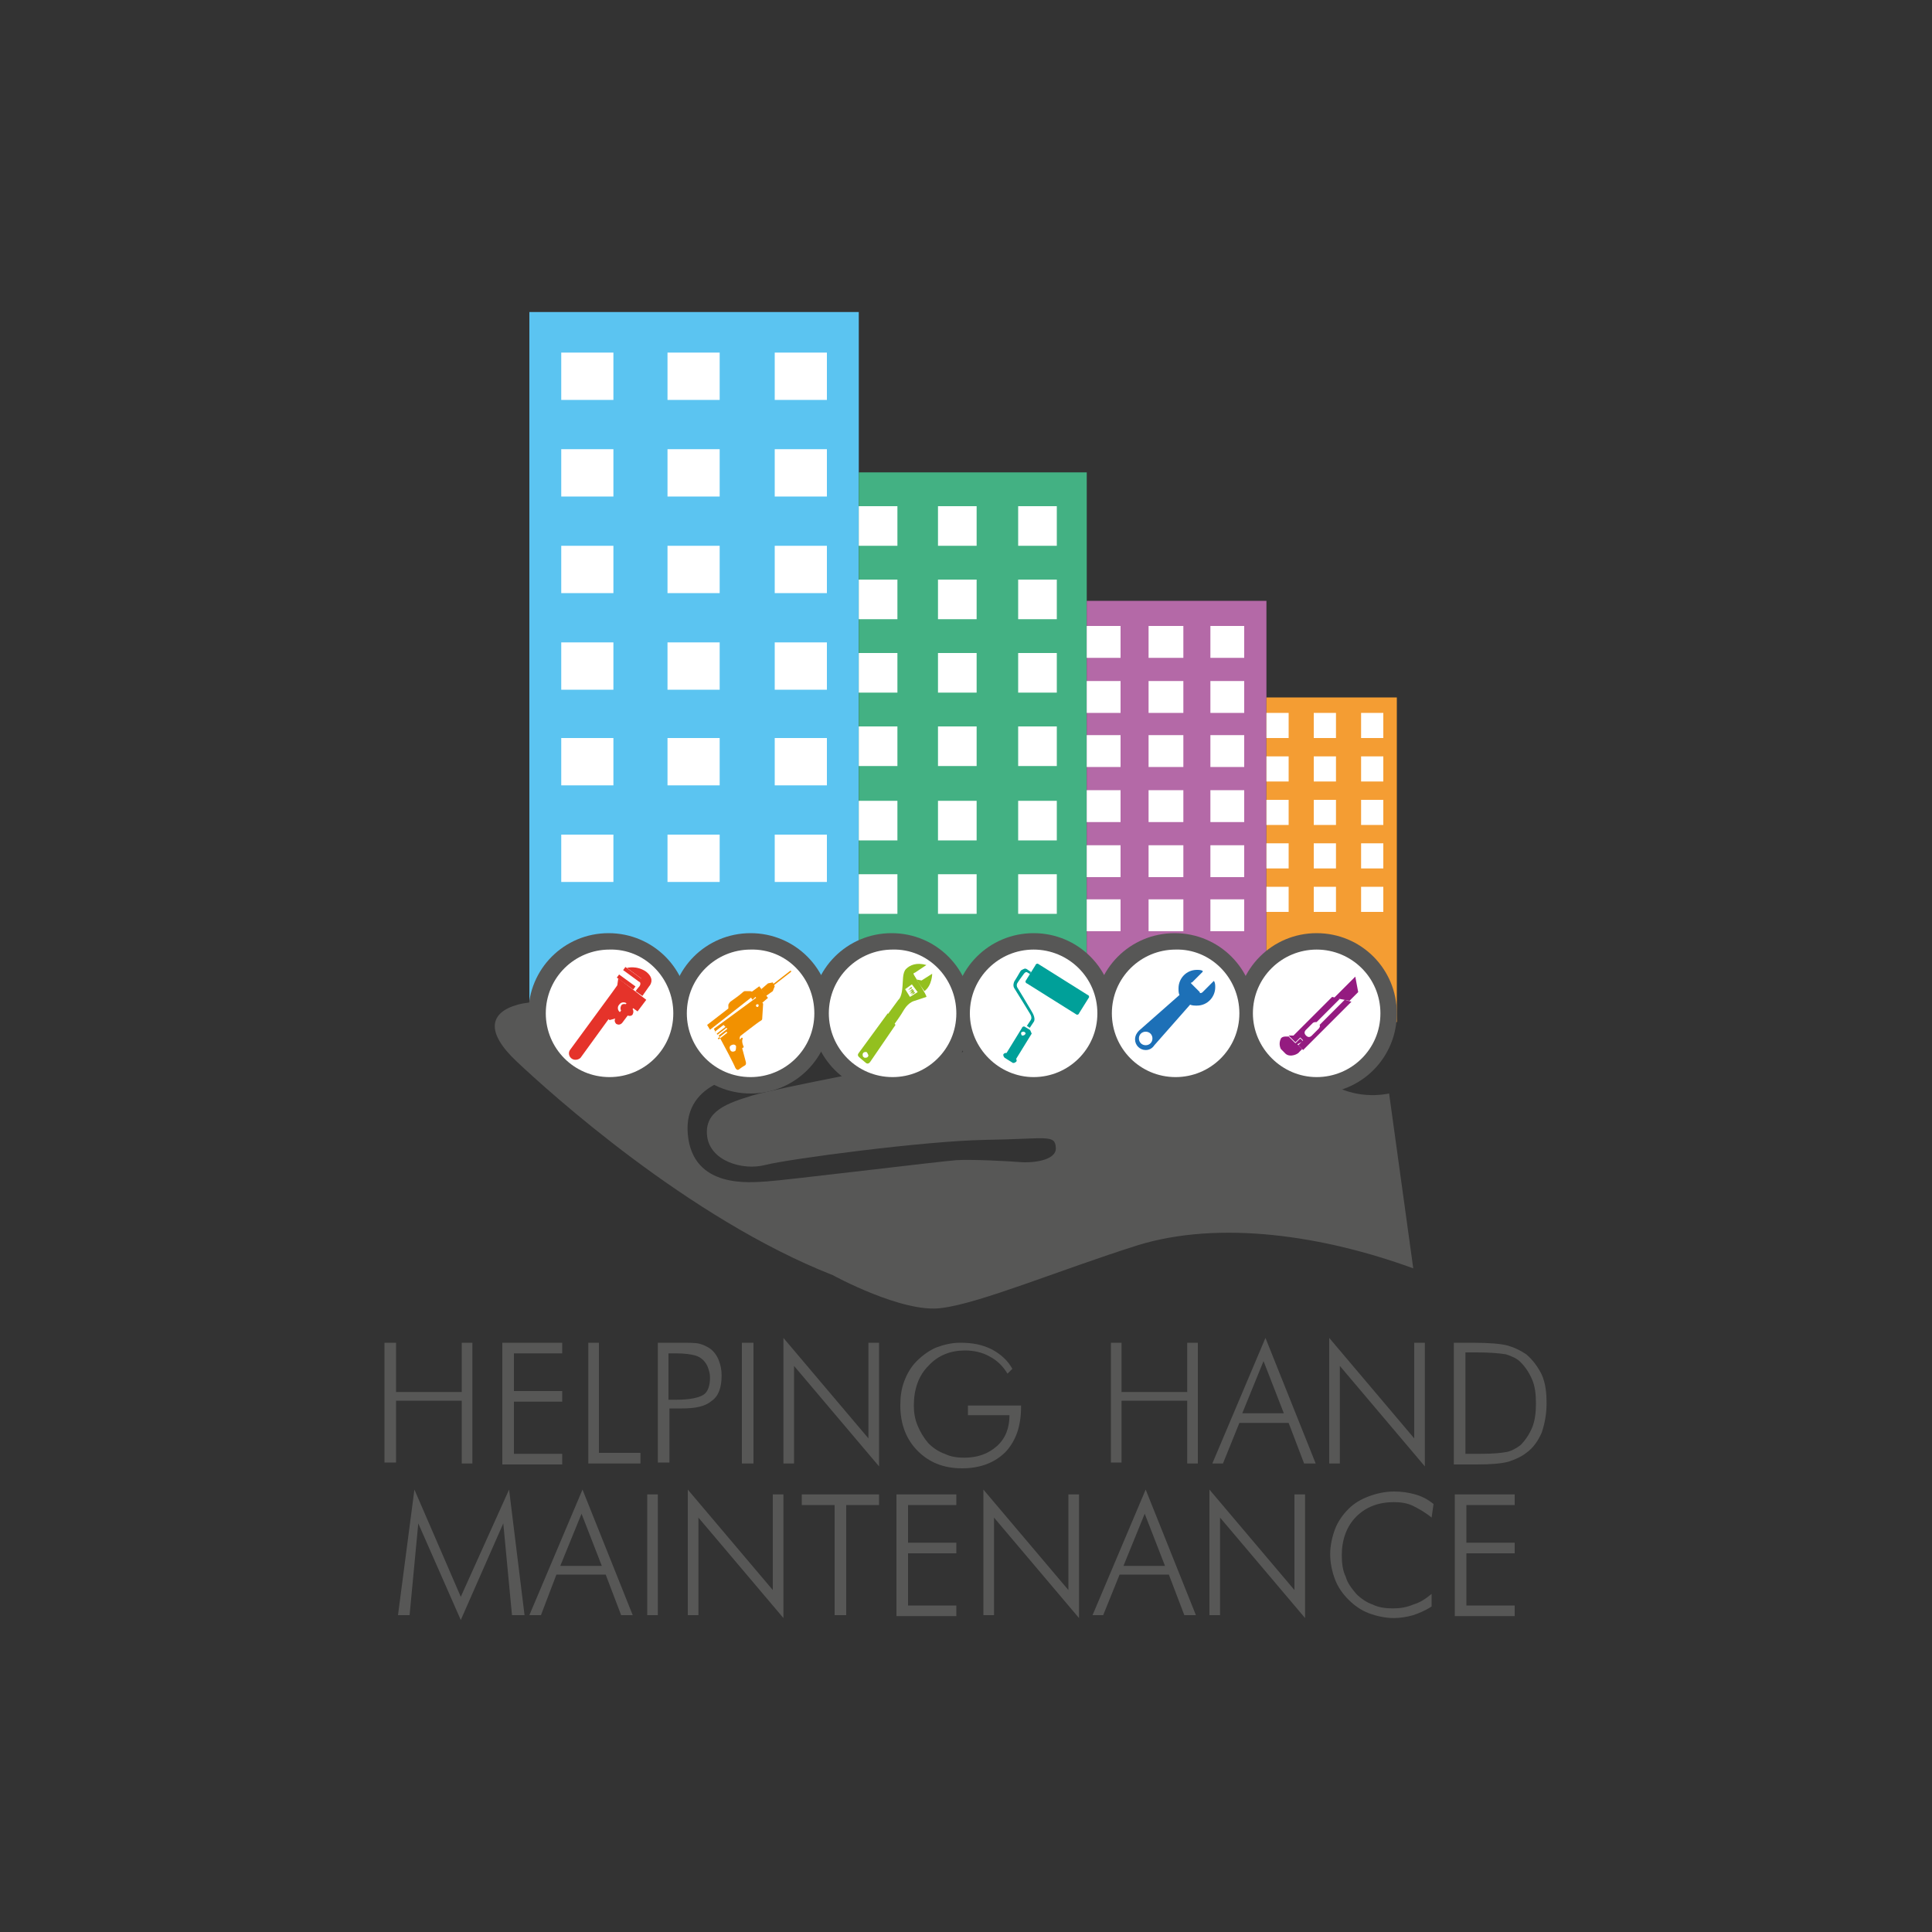 <?xml version="1.0" encoding="utf-8"?>
<!-- Generator: Adobe Illustrator 24.0.0, SVG Export Plug-In . SVG Version: 6.00 Build 0)  -->
<svg version="1.1" id="Capa_1" xmlns="http://www.w3.org/2000/svg" xmlns:xlink="http://www.w3.org/1999/xlink" x="0px" y="0px"
	 viewBox="0 0 200 200" style="enable-background:new 0 0 200 200;" xml:space="preserve">
<rect x="0" y="0" width="200" height="200" fill="#333333" stroke="none"/>
<style type="text/css">
	.st0{fill:#5BC4F1;}
	.st1{fill:#43B183;}
	.st2{fill:#B469A7;}
	.st3{fill:#F49D33;}
	.st4{fill:#FFFFFF;}
	.st5{fill-rule:evenodd;clip-rule:evenodd;fill:#575756;}
	.st6{fill:#575756;}
	.st7{fill:#1D70B7;}
	.st8{fill:#00A099;}
	.st9{fill:#F29100;}
	.st10{fill:#941B80;}
	.st11{fill:#93C01F;}
	.st12{fill:#E5332A;}
</style>
<g>
	<g>
		<rect x="54.8" y="32.3" class="st0" width="34.1" height="73.5"/>
		<rect x="88.9" y="48.9" class="st1" width="23.6" height="56.8"/>
		<rect x="112.5" y="62.2" class="st2" width="18.6" height="43.5"/>
		<rect x="131.1" y="72.2" class="st3" width="13.5" height="33.6"/>
		<rect x="58.1" y="36.5" class="st4" width="5.4" height="4.9"/>
		<rect x="58.1" y="46.5" class="st4" width="5.4" height="4.9"/>
		<rect x="58.1" y="56.5" class="st4" width="5.4" height="4.9"/>
		<rect x="58.1" y="66.5" class="st4" width="5.4" height="4.9"/>
		<rect x="58.1" y="76.4" class="st4" width="5.4" height="4.9"/>
		<rect x="58.1" y="86.4" class="st4" width="5.4" height="4.9"/>
		<rect x="69.1" y="36.5" class="st4" width="5.4" height="4.9"/>
		<rect x="69.1" y="46.5" class="st4" width="5.4" height="4.9"/>
		<rect x="69.1" y="56.5" class="st4" width="5.4" height="4.9"/>
		<rect x="69.1" y="66.5" class="st4" width="5.4" height="4.9"/>
		<rect x="69.1" y="76.4" class="st4" width="5.4" height="4.9"/>
		<rect x="69.1" y="86.4" class="st4" width="5.4" height="4.9"/>
		<rect x="80.2" y="36.5" class="st4" width="5.4" height="4.9"/>
		<rect x="80.2" y="46.5" class="st4" width="5.4" height="4.9"/>
		<rect x="80.2" y="56.5" class="st4" width="5.4" height="4.9"/>
		<rect x="80.2" y="66.5" class="st4" width="5.4" height="4.9"/>
		<rect x="80.2" y="76.4" class="st4" width="5.4" height="4.9"/>
		<rect x="80.2" y="86.4" class="st4" width="5.4" height="4.9"/>
		<rect x="88.9" y="52.4" class="st4" width="4" height="4.1"/>
		<rect x="97.1" y="52.4" class="st4" width="4" height="4.1"/>
		<rect x="105.4" y="52.4" class="st4" width="4" height="4.1"/>
		<rect x="112.5" y="64.8" class="st4" width="3.5" height="3.3"/>
		<rect x="118.9" y="64.8" class="st4" width="3.6" height="3.3"/>
		<rect x="125.3" y="64.8" class="st4" width="3.5" height="3.3"/>
		<rect x="131.1" y="73.8" class="st4" width="2.3" height="2.6"/>
		<rect x="136" y="73.8" class="st4" width="2.3" height="2.6"/>
		<rect x="140.9" y="73.8" class="st4" width="2.3" height="2.6"/>
		<rect x="131.1" y="78.3" class="st4" width="2.3" height="2.6"/>
		<rect x="136" y="78.3" class="st4" width="2.3" height="2.6"/>
		<rect x="140.9" y="78.3" class="st4" width="2.3" height="2.6"/>
		<rect x="131.1" y="82.8" class="st4" width="2.3" height="2.6"/>
		<rect x="136" y="82.8" class="st4" width="2.3" height="2.6"/>
		<rect x="140.9" y="82.8" class="st4" width="2.3" height="2.6"/>
		<rect x="131.1" y="87.3" class="st4" width="2.3" height="2.6"/>
		<rect x="136" y="87.3" class="st4" width="2.3" height="2.6"/>
		<rect x="140.9" y="87.3" class="st4" width="2.3" height="2.6"/>
		<rect x="131.1" y="91.8" class="st4" width="2.3" height="2.6"/>
		<rect x="136" y="91.8" class="st4" width="2.3" height="2.6"/>
		<rect x="140.9" y="91.8" class="st4" width="2.3" height="2.6"/>
		<rect x="112.5" y="70.5" class="st4" width="3.5" height="3.3"/>
		<rect x="118.9" y="70.5" class="st4" width="3.6" height="3.3"/>
		<rect x="125.3" y="70.5" class="st4" width="3.5" height="3.3"/>
		<rect x="112.5" y="76.1" class="st4" width="3.5" height="3.3"/>
		<rect x="118.9" y="76.1" class="st4" width="3.6" height="3.3"/>
		<rect x="125.3" y="76.1" class="st4" width="3.5" height="3.3"/>
		<rect x="112.5" y="81.8" class="st4" width="3.5" height="3.3"/>
		<rect x="118.9" y="81.8" class="st4" width="3.6" height="3.3"/>
		<rect x="125.3" y="81.8" class="st4" width="3.5" height="3.3"/>
		<rect x="112.5" y="87.5" class="st4" width="3.5" height="3.3"/>
		<rect x="118.9" y="87.5" class="st4" width="3.6" height="3.3"/>
		<rect x="125.3" y="87.5" class="st4" width="3.5" height="3.3"/>
		<rect x="112.5" y="93.1" class="st4" width="3.5" height="3.3"/>
		<rect x="118.9" y="93.1" class="st4" width="3.6" height="3.3"/>
		<rect x="125.3" y="93.1" class="st4" width="3.5" height="3.3"/>
		<rect x="88.9" y="60" class="st4" width="4" height="4.1"/>
		<rect x="97.1" y="60" class="st4" width="4" height="4.1"/>
		<rect x="105.4" y="60" class="st4" width="4" height="4.1"/>
		<rect x="88.9" y="67.6" class="st4" width="4" height="4.1"/>
		<rect x="97.1" y="67.6" class="st4" width="4" height="4.1"/>
		<rect x="105.4" y="67.6" class="st4" width="4" height="4.1"/>
		<rect x="88.9" y="75.2" class="st4" width="4" height="4.1"/>
		<rect x="97.1" y="75.2" class="st4" width="4" height="4.1"/>
		<rect x="105.4" y="75.2" class="st4" width="4" height="4.1"/>
		<rect x="88.9" y="82.9" class="st4" width="4" height="4.1"/>
		<rect x="97.1" y="82.9" class="st4" width="4" height="4.1"/>
		<rect x="105.4" y="82.9" class="st4" width="4" height="4.1"/>
		<rect x="88.9" y="90.5" class="st4" width="4" height="4.1"/>
		<rect x="97.1" y="90.5" class="st4" width="4" height="4.1"/>
		<rect x="105.4" y="90.5" class="st4" width="4" height="4.1"/>
	</g>
	<path class="st5" d="M143.8,113.2C143.8,113.2,143.8,113.2,143.8,113.2c-0.1,0-4,1-7.2-1.9c-2.5-2.3-7-6-15.9-7.7
		c-8.9-1.7-16.2,3.6-16.2,3.6s-3.8,1.6-6.9,2.2c-3.2,0.6-17,3.2-19.7,4c-2.6,0.8-5,1.6-4.7,4.2c0.3,2.6,3.7,3.6,6,3
		c2.3-0.6,16.5-2.5,22.8-2.6c6.4-0.1,7.2-0.6,7.3,0.8c0.1,1.4-2.6,1.6-3.7,1.5c-1.1-0.1-5.1-0.3-6.6-0.2c-1.5,0.1-17.9,2.1-19.6,2.2
		c-1.7,0.1-7.7,0.8-8.2-4.9c-0.5-5.7,6.2-6.1,6.2-6.1s-5-2.7-10.1-6c0,0-3.8-2.3-5.8-1c0,0-5-1.1-7.9-0.3c-2.9,0.8-3.4,2.8-0.1,5.9
		c3.3,3.1,17.7,16.2,32.7,22.1c0,0,7.3,4,11.3,3.4c4-0.5,12.1-3.9,20.3-6.5c8.5-2.6,19.2-1,28.5,2.4L143.8,113.2z"/>
	<path class="st6" d="M39.8,151.5V139H41v5.1h6.8V139h1.1v12.5h-1.1V145H41v6.4H39.8z M52,151.5V139h6.2v1.1h-5v3.9h5v1.1h-5v5.4h5
		v1.1H52z M60.9,151.5V139H62v11.4h4.3v1.1H60.9z M68.1,151.5V139h2.3c0.9,0,1.6,0,2,0.1c0.4,0.1,0.8,0.3,1.1,0.5
		c0.4,0.3,0.7,0.7,0.9,1.2c0.2,0.5,0.3,1,0.3,1.6c0,1.2-0.3,2.1-1,2.6c-0.7,0.6-1.7,0.8-3.1,0.8h-1.3v5.6H68.1z M69.2,144.9H70
		c1.4,0,2.3-0.2,2.8-0.5c0.5-0.3,0.7-1,0.7-1.8c0-0.4-0.1-0.7-0.2-1c-0.1-0.3-0.3-0.6-0.5-0.8c-0.2-0.2-0.5-0.4-0.9-0.5
		c-0.4-0.1-1-0.2-1.9-0.2h-0.8V144.9z M76.8,151.5V139H78v12.5H76.8z M81.1,151.5v-13l8.8,10.4V139h1.1v12.8l-8.8-10.4v10.1H81.1z
		 M104.3,142.2c-0.5-0.8-1.1-1.4-1.9-1.8c-0.7-0.4-1.6-0.6-2.5-0.6c-1.5,0-2.8,0.5-3.8,1.6c-1,1-1.5,2.4-1.5,4.1
		c0,0.7,0.1,1.4,0.4,2.1c0.3,0.7,0.6,1.2,1.1,1.8c0.5,0.5,1.1,0.9,1.7,1.1c0.6,0.3,1.3,0.4,2,0.4c1.4,0,2.5-0.4,3.4-1.2
		c0.9-0.8,1.3-1.9,1.3-3.2h-4.3v-1h5.5v0.1c0,2-0.5,3.5-1.6,4.7c-1.1,1.1-2.6,1.7-4.5,1.7c-1.9,0-3.4-0.6-4.6-1.8
		c-1.2-1.2-1.8-2.8-1.8-4.7c0-0.9,0.1-1.7,0.4-2.5c0.3-0.8,0.7-1.5,1.3-2.1c0.6-0.6,1.3-1.1,2-1.4c0.8-0.3,1.6-0.5,2.5-0.5
		c1.3,0,2.3,0.2,3.3,0.7c0.9,0.5,1.6,1.1,2.1,2L104.3,142.2z"/>
	<path class="st6" d="M115,151.5V139h1.1v5.1h6.8V139h1.1v12.5h-1.1V145h-6.8v6.4H115z M125.5,151.5l5.5-13l5.2,13h-1.2l-1.6-4.2
		h-5.1l-1.7,4.2H125.5z M128.6,146.3h4.3l-2.1-5.4L128.6,146.3z M137.6,151.5v-13l8.8,10.4V139h1.1v12.8l-8.8-10.4v10.1H137.6z
		 M150.5,151.5V139h1.9c1.7,0,3,0.1,3.7,0.3c0.7,0.2,1.3,0.5,1.9,0.9c0.7,0.6,1.2,1.3,1.6,2.1c0.4,0.9,0.5,1.9,0.5,3
		c0,1.1-0.2,2.1-0.5,3c-0.4,0.9-0.9,1.6-1.6,2.1c-0.5,0.4-1.2,0.7-1.8,0.9c-0.7,0.2-1.8,0.3-3.3,0.3h-0.4H150.5z M151.7,150.5h1.6
		c1.3,0,2.2-0.1,2.7-0.2c0.5-0.1,1-0.4,1.4-0.7c0.5-0.5,0.9-1.1,1.2-1.8c0.3-0.7,0.4-1.6,0.4-2.5c0-1-0.1-1.8-0.4-2.5
		c-0.3-0.7-0.7-1.3-1.2-1.8c-0.4-0.4-0.9-0.6-1.5-0.8c-0.6-0.1-1.6-0.2-3-0.2h-0.2h-1V150.5z"/>
	<path class="st6" d="M47.7,167.7l-4.4-10l-0.9,9.5h-1.2l1.7-13l4.8,11.1l5-11.1l1.6,13H53l-0.9-9.5L47.7,167.7z M54.8,167.2l5.5-13
		l5.2,13h-1.2l-1.6-4.2h-5.1l-1.6,4.2H54.8z M58,162.1h4.3l-2.1-5.4L58,162.1z M67,167.2v-12.5h1.1v12.5H67z M71.2,167.2v-13
		l8.8,10.4v-9.9h1.1v12.8l-8.8-10.4v10.1H71.2z M86.4,167.2v-11.4H83v-1.1h8v1.1h-3.4v11.4H86.4z M92.8,167.2v-12.5H99v1.1h-5v3.9h5
		v1.1h-5v5.4h5v1.1H92.8z M101.8,167.2v-13l8.8,10.4v-9.9h1.1v12.8l-8.8-10.4v10.1H101.8z M113.1,167.2l5.5-13l5.2,13h-1.2L121,163
		h-5.1l-1.7,4.2H113.1z M116.3,162.1h4.3l-2.1-5.4L116.3,162.1z M125.2,167.2v-13l8.8,10.4v-9.9h1.1v12.8l-8.8-10.4v10.1H125.2z
		 M148.2,157.1c-0.6-0.5-1.3-0.9-1.9-1.2c-0.6-0.3-1.3-0.4-2-0.4c-1.6,0-2.9,0.5-3.9,1.5c-1,1-1.5,2.4-1.5,4c0,0.8,0.1,1.6,0.4,2.2
		c0.2,0.7,0.6,1.2,1.1,1.8c0.5,0.5,1.1,0.9,1.7,1.1c0.6,0.3,1.3,0.4,2.1,0.4c0.7,0,1.4-0.1,2.1-0.4c0.7-0.2,1.3-0.6,1.9-1.1v1.3
		c-0.6,0.4-1.3,0.7-1.9,0.9c-0.7,0.2-1.4,0.3-2,0.3c-0.9,0-1.8-0.2-2.6-0.5c-0.8-0.3-1.5-0.8-2.1-1.4c-0.6-0.6-1.1-1.3-1.4-2.1
		c-0.3-0.8-0.5-1.7-0.5-2.6c0-0.9,0.2-1.8,0.5-2.6c0.3-0.8,0.8-1.5,1.4-2.1c0.6-0.6,1.3-1,2.1-1.3c0.8-0.3,1.7-0.5,2.6-0.5
		c0.8,0,1.5,0.1,2.2,0.3c0.7,0.2,1.3,0.5,1.9,1L148.2,157.1z M150.6,167.2v-12.5h6.2v1.1h-5v3.9h5v1.1h-5v5.4h5v1.1H150.6z"/>
	<path class="st6" d="M71.3,104.9c0,4.6-3.7,8.3-8.3,8.3c-4.6,0-8.3-3.7-8.3-8.3c0-4.6,3.7-8.3,8.3-8.3
		C67.6,96.6,71.3,100.3,71.3,104.9z"/>
	<path class="st6" d="M86,104.9c0,4.6-3.7,8.3-8.3,8.3c-4.6,0-8.3-3.7-8.3-8.3c0-4.6,3.7-8.3,8.3-8.3C82.3,96.6,86,100.3,86,104.9z"
		/>
	<path class="st6" d="M100.6,104.9c0,4.6-3.7,8.3-8.3,8.3c-4.6,0-8.3-3.7-8.3-8.3c0-4.6,3.7-8.3,8.3-8.3
		C96.9,96.6,100.6,100.3,100.6,104.9z"/>
	<path class="st6" d="M115.3,104.9c0,4.6-3.7,8.3-8.3,8.3c-4.6,0-8.3-3.7-8.3-8.3c0-4.6,3.7-8.3,8.3-8.3
		C111.6,96.6,115.3,100.3,115.3,104.9z"/>
	<path class="st6" d="M129.9,104.9c0,4.6-3.7,8.3-8.3,8.3c-4.6,0-8.3-3.7-8.3-8.3c0-4.6,3.7-8.3,8.3-8.3
		C126.2,96.6,129.9,100.3,129.9,104.9z"/>
	<path class="st6" d="M144.6,104.9c0,4.6-3.7,8.3-8.3,8.3c-4.6,0-8.3-3.7-8.3-8.3c0-4.6,3.7-8.3,8.3-8.3
		C140.9,96.6,144.6,100.3,144.6,104.9z"/>
	<path class="st4" d="M69.7,104.9c0,3.7-3,6.6-6.6,6.6c-3.7,0-6.6-3-6.6-6.6c0-3.7,3-6.6,6.6-6.6C66.7,98.2,69.7,101.2,69.7,104.9z"
		/>
	<path class="st4" d="M84.3,104.9c0,3.7-3,6.6-6.6,6.6c-3.7,0-6.6-3-6.6-6.6c0-3.7,3-6.6,6.6-6.6C81.4,98.2,84.3,101.2,84.3,104.9z"
		/>
	<path class="st4" d="M99,104.9c0,3.7-3,6.6-6.6,6.6c-3.7,0-6.6-3-6.6-6.6c0-3.7,3-6.6,6.6-6.6C96,98.2,99,101.2,99,104.9z"/>
	<path class="st4" d="M113.6,104.9c0,3.7-3,6.6-6.6,6.6s-6.6-3-6.6-6.6c0-3.7,3-6.6,6.6-6.6S113.6,101.2,113.6,104.9z"/>
	<path class="st4" d="M128.3,104.9c0,3.7-3,6.6-6.6,6.6c-3.7,0-6.6-3-6.6-6.6c0-3.7,3-6.6,6.6-6.6
		C125.3,98.2,128.3,101.2,128.3,104.9z"/>
	<path class="st4" d="M142.9,104.9c0,3.7-3,6.6-6.6,6.6s-6.6-3-6.6-6.6c0-3.7,3-6.6,6.6-6.6S142.9,101.2,142.9,104.9z"/>
	<path class="st7" d="M125.7,101.6C125.7,101.6,125.7,101.6,125.7,101.6c-0.1-0.1-0.1,0-0.1,0l-1.1,1.1c0,0-0.1,0.1-0.2,0.1
		c-0.1,0-0.1,0-0.1-0.1l0,0l-0.8-0.8l0,0c0,0-0.1-0.1-0.1-0.1c0-0.1,0-0.1,0.1-0.1l1.1-1.1c0,0,0-0.1,0-0.1
		c-0.2-0.1-0.4-0.1-0.6-0.1c-1.1,0-1.9,0.9-1.9,1.9c0,0.3,0,0.5,0.1,0.7l-4.2,3.7l0,0c-0.2,0.2-0.4,0.5-0.4,0.9
		c0,0.6,0.5,1.1,1.1,1.1c0.4,0,0.7-0.2,0.9-0.5l3.7-4.2c0.2,0.1,0.5,0.1,0.7,0.1c1.1,0,1.9-0.9,1.9-1.9
		C125.8,102,125.8,101.8,125.7,101.6z M118.6,108.2c-0.4,0-0.7-0.3-0.7-0.7c0-0.4,0.3-0.7,0.7-0.7c0.4,0,0.7,0.3,0.7,0.7
		C119.3,107.9,119,108.2,118.6,108.2z"/>
	<g>
		<path class="st8" d="M106.2,101.5c-0.1,0.1,0,0.3,0.1,0.3l5.1,3.2c0.1,0.1,0.3,0,0.3-0.1l1-1.6c0.1-0.1,0-0.3-0.1-0.3l-5.1-3.2
			c-0.1-0.1-0.3,0-0.3,0.1L106.2,101.5z"/>
		<path class="st8" d="M106.7,100.6l-0.3-0.2c0,0-0.2-0.2-0.4-0.1c-0.2,0.1-0.3,0.1-0.4,0.3c-0.1,0.2-0.6,1-0.6,1s-0.2,0.4,0,0.7
			c0.2,0.3,1.6,2.6,1.6,2.6s0.3,0.4,0.1,0.7c-0.2,0.3-0.4,0.6-0.4,0.6l0.3,0.2l0.4-0.6c0,0,0.3-0.3-0.2-1.1
			c-0.4-0.7-1.5-2.5-1.5-2.5s-0.1-0.2,0-0.4c0.1-0.2,0.7-1,0.7-1s0.2-0.3,0.4-0.1c0.2,0.1,0.3,0.2,0.3,0.2L106.7,100.6z"/>
		<path class="st8" d="M106.6,106.6l-0.5-0.3c-0.1-0.1-0.3,0-0.3,0.1l-1.6,2.6c-0.1,0-0.2,0-0.3,0.1c-0.1,0.1,0,0.3,0.1,0.4l0.8,0.5
			c0.1,0.1,0.3,0,0.4-0.1c0.1-0.1,0-0.2,0-0.3l1.6-2.6C106.7,106.8,106.7,106.7,106.6,106.6z M106.1,107.1c-0.1,0.1-0.2,0.1-0.3,0.1
			c-0.1-0.1-0.1-0.2-0.1-0.3c0.1-0.1,0.2-0.1,0.3-0.1C106.2,106.9,106.2,107,106.1,107.1z"/>
	</g>
	<g>
		<polygon class="st9" points="79.5,101.8 80,101.7 80.2,102.1 80,102.6 79.3,103.1 78.8,102.4 		"/>
		<path class="st9" d="M81.8,100.5c0,0,0.1,0,0.1,0c0,0,0,0.1,0,0.1l-1.8,1.4l-0.1-0.1L81.8,100.5z"/>
		<path class="st9" d="M76.5,107.7l0.2,0.9l0.3-0.2c0,0-0.3-0.6-0.1-0.9l0,0l-0.1-0.1L76.5,107.7z"/>
		<path class="st9" d="M73.9,106.5c0,0,0.1,0.2,0.2,0.4l0.9-0.7l0.1,0.1l-0.9,0.7c0,0,0,0.1,0.1,0.1l0.9-0.7l0.1,0.1l-0.9,0.7
			c0.6,1.1,1.6,3,1.7,3.3c0.2,0.4,0.4,0.2,0.4,0.2s0.4-0.3,0.6-0.4c0.2-0.1,0.1-0.4,0.1-0.4s-0.5-1.9-0.6-2.2
			c-0.1-0.4,0.1-0.5,0.1-0.5s1.8-1.4,2-1.5c0.2-0.1,0.2-0.2,0.2-0.2l0.1-1.6l-0.6-0.7L73.9,106.5z M76.1,108.8
			c-0.2,0.1-0.4,0.1-0.5-0.1c-0.1-0.2-0.1-0.4,0.1-0.5c0.2-0.1,0.4-0.1,0.5,0.1C76.2,108.4,76.2,108.7,76.1,108.8z M75.3,106.9
			l-0.9,0.7l-0.1-0.1l0.9-0.7L75.3,106.9z M75,106.2l-0.9,0.7l-0.1-0.1l0.9-0.7L75,106.2z M78.5,104.2c-0.1,0.1-0.2,0-0.2,0
			c-0.1-0.1,0-0.2,0-0.2c0.1-0.1,0.2,0,0.2,0C78.6,104,78.5,104.1,78.5,104.2z"/>
		<polygon class="st9" points="77.5,102.9 77.9,103.5 78.2,103.2 78.8,103.9 79.5,103.3 78.6,102.1 		"/>
		<path class="st9" d="M78.1,103l-0.2-0.3c0,0-0.1-0.1-0.3-0.1c-0.2,0-0.5,0-0.5,0s-0.1,0-0.3,0.2c-0.2,0.2-1.2,0.9-1.2,0.9
			s-0.1,0.1-0.2,0.3c0,0.2,0,0.4,0,0.4l-2.2,1.7l0.3,0.5L78.1,103z"/>
	</g>
	<g>
		<polygon class="st10" points="140.3,101.1 138.1,103.3 139.7,103.6 140.6,102.7 		"/>
		<path class="st10" d="M139.2,103.5l-2.6,2.6c0.1,0.1,0,0.3-0.1,0.4l-0.7,0.7c-0.2,0.2-0.4,0.2-0.6,0l0,0c-0.2-0.2-0.2-0.4,0-0.6
			l0.7-0.7c0.1-0.1,0.3-0.1,0.4-0.1l2.4-2.4l-0.8-0.2l-4,4l-0.5,0l0.7,0.7l0.5-0.5l0.3,0.3l-0.5,0.5l0.5,0.5l5-5L139.2,103.5z"/>
		<path class="st10" d="M134.9,107.8l-0.3-0.3l-0.5,0.5l-0.7-0.7l-0.3,0c-0.4,0-0.5,0.2-0.5,0.2c-0.3,0.6,0,1.1,0,1.1
			s0.1,0.1,0.5,0.5c0.5,0.4,1.3,0,1.4-0.2c0.1-0.1,0.3-0.3,0.3-0.3l-0.5-0.5L134.9,107.8z"/>
	</g>
	<g>
		<path class="st11" d="M94.9,101.4c0.2,0.4,0.5,0.8,0.8,1.2c0.8-0.6,0.8-1.8,0.8-1.8l-1.1,0.7L94.9,101.4z"/>
		<path class="st11" d="M94.6,100.9c-0.1-0.2,0.1-0.2,0.1-0.2l1.2-0.8c-1-0.3-1.7,0-2.1,0.4c-0.4,0.4-0.3,1.2-0.4,2.1
			c-0.1,0.9-0.4,1.1-0.4,1.1l-1.1,1.5l0.7,1c0,0,0.6-0.8,1-1.5c0.5-0.8,1.1-0.9,1.1-0.9l1.2-0.4C96,103.1,94.7,101.1,94.6,100.9z
			 M94.2,103.2l-0.5-0.8l0.7-0.5l0.6,0.8L94.2,103.2z"/>
		<g>
			<g>
				<path class="st11" d="M94,102.5C94,102.6,94,102.6,94,102.5L94,102.5C94,102.5,94,102.5,94,102.5l0.3-0.3c0,0,0,0,0.1,0l0,0
					c0,0,0,0,0,0.1L94,102.5z"/>
				<path class="st11" d="M94.1,102.7C94.1,102.7,94.1,102.7,94.1,102.7L94.1,102.7C94,102.6,94,102.6,94.1,102.7l0.3-0.3
					c0,0,0,0,0.1,0l0,0c0,0,0,0,0,0.1L94.1,102.7z"/>
				<path class="st11" d="M94.2,102.8C94.1,102.8,94.1,102.8,94.2,102.8L94.2,102.8C94.1,102.7,94.1,102.7,94.2,102.8l0.3-0.3
					c0,0,0,0,0.1,0l0,0c0,0,0,0,0,0.1L94.2,102.8z"/>
				<path class="st11" d="M94.2,102.9C94.2,102.9,94.2,102.9,94.2,102.9L94.2,102.9C94.2,102.8,94.2,102.8,94.2,102.9l0.3-0.3
					c0,0,0,0,0.1,0l0,0c0,0,0,0,0,0.1L94.2,102.9z"/>
				<path class="st11" d="M94.3,103C94.3,103,94.3,103,94.3,103L94.3,103C94.2,102.9,94.2,102.9,94.3,103l0.3-0.3c0,0,0,0,0.1,0l0,0
					c0,0,0,0,0,0.1L94.3,103z"/>
			</g>
		</g>
		<path class="st11" d="M91.9,104.9l-3,4.1c0,0-0.2,0.2,0,0.4c0.2,0.2,0.6,0.5,0.7,0.6c0.1,0.1,0.3,0.2,0.5-0.1
			c0.2-0.3,2.6-3.8,2.6-3.8L91.9,104.9z M89.9,109.3c-0.1,0.2-0.2,0.2-0.4,0.2c-0.2-0.1-0.2-0.2-0.2-0.4c0.1-0.2,0.2-0.2,0.4-0.2
			C89.8,109,89.9,109.2,89.9,109.3z"/>
	</g>
	<g>
		
			<rect x="65.2" y="99.8" transform="matrix(0.59 -0.808 0.808 0.59 -54.6 94.224)" class="st12" width="0.4" height="2.1"/>
		
			<rect x="64.6" y="100.6" transform="matrix(0.589 -0.808 0.808 0.589 -55.482 94.145)" class="st12" width="0.4" height="2.1"/>
		<path class="st12" d="M65.8,102.6l0.7,0.5l0.7-1c0,0,0.7-0.7-0.3-1.5c-1-0.7-2-0.4-2-0.4l1.5,1.1l-0.2,0.3c0,0,0.2,0.2,0,0.5
			C66,102.3,65.8,102.6,65.8,102.6z"/>
		<path class="st12" d="M64.9,103.8l-1.2,1.6c0,0,0,0,0,0c-0.1,0.2-0.1,0.4,0.1,0.6c0.2,0.1,0.4,0.1,0.6-0.1l1.2-1.6L64.9,103.8z"/>
		<path class="st12" d="M64.3,101.5l-0.3-0.2l-0.1,0.7l-0.5,0.7l-4.4,6l0,0c-0.2,0.3-0.1,0.7,0.2,0.9c0.3,0.2,0.7,0.1,0.9-0.1l0,0
			l2.9-4l0.1,0.1l1.1-0.3l0.2-0.3l-0.2-0.2c0,0,0,0,0,0c-0.3-0.2-0.3-0.6-0.1-0.8c0.2-0.3,0.6-0.3,0.8-0.1l1.1,0.8l0.9-1.2
			L64.3,101.5z"/>
		<path class="st12" d="M65.4,104.4l-0.5-0.4c-0.2-0.1-0.5-0.1-0.6,0.1c-0.1,0.2-0.1,0.5,0.1,0.6l0.5,0.4c0.2,0.1,0.5,0.1,0.6-0.1
			C65.6,104.8,65.6,104.5,65.4,104.4z"/>
	</g>
</g>
</svg>

